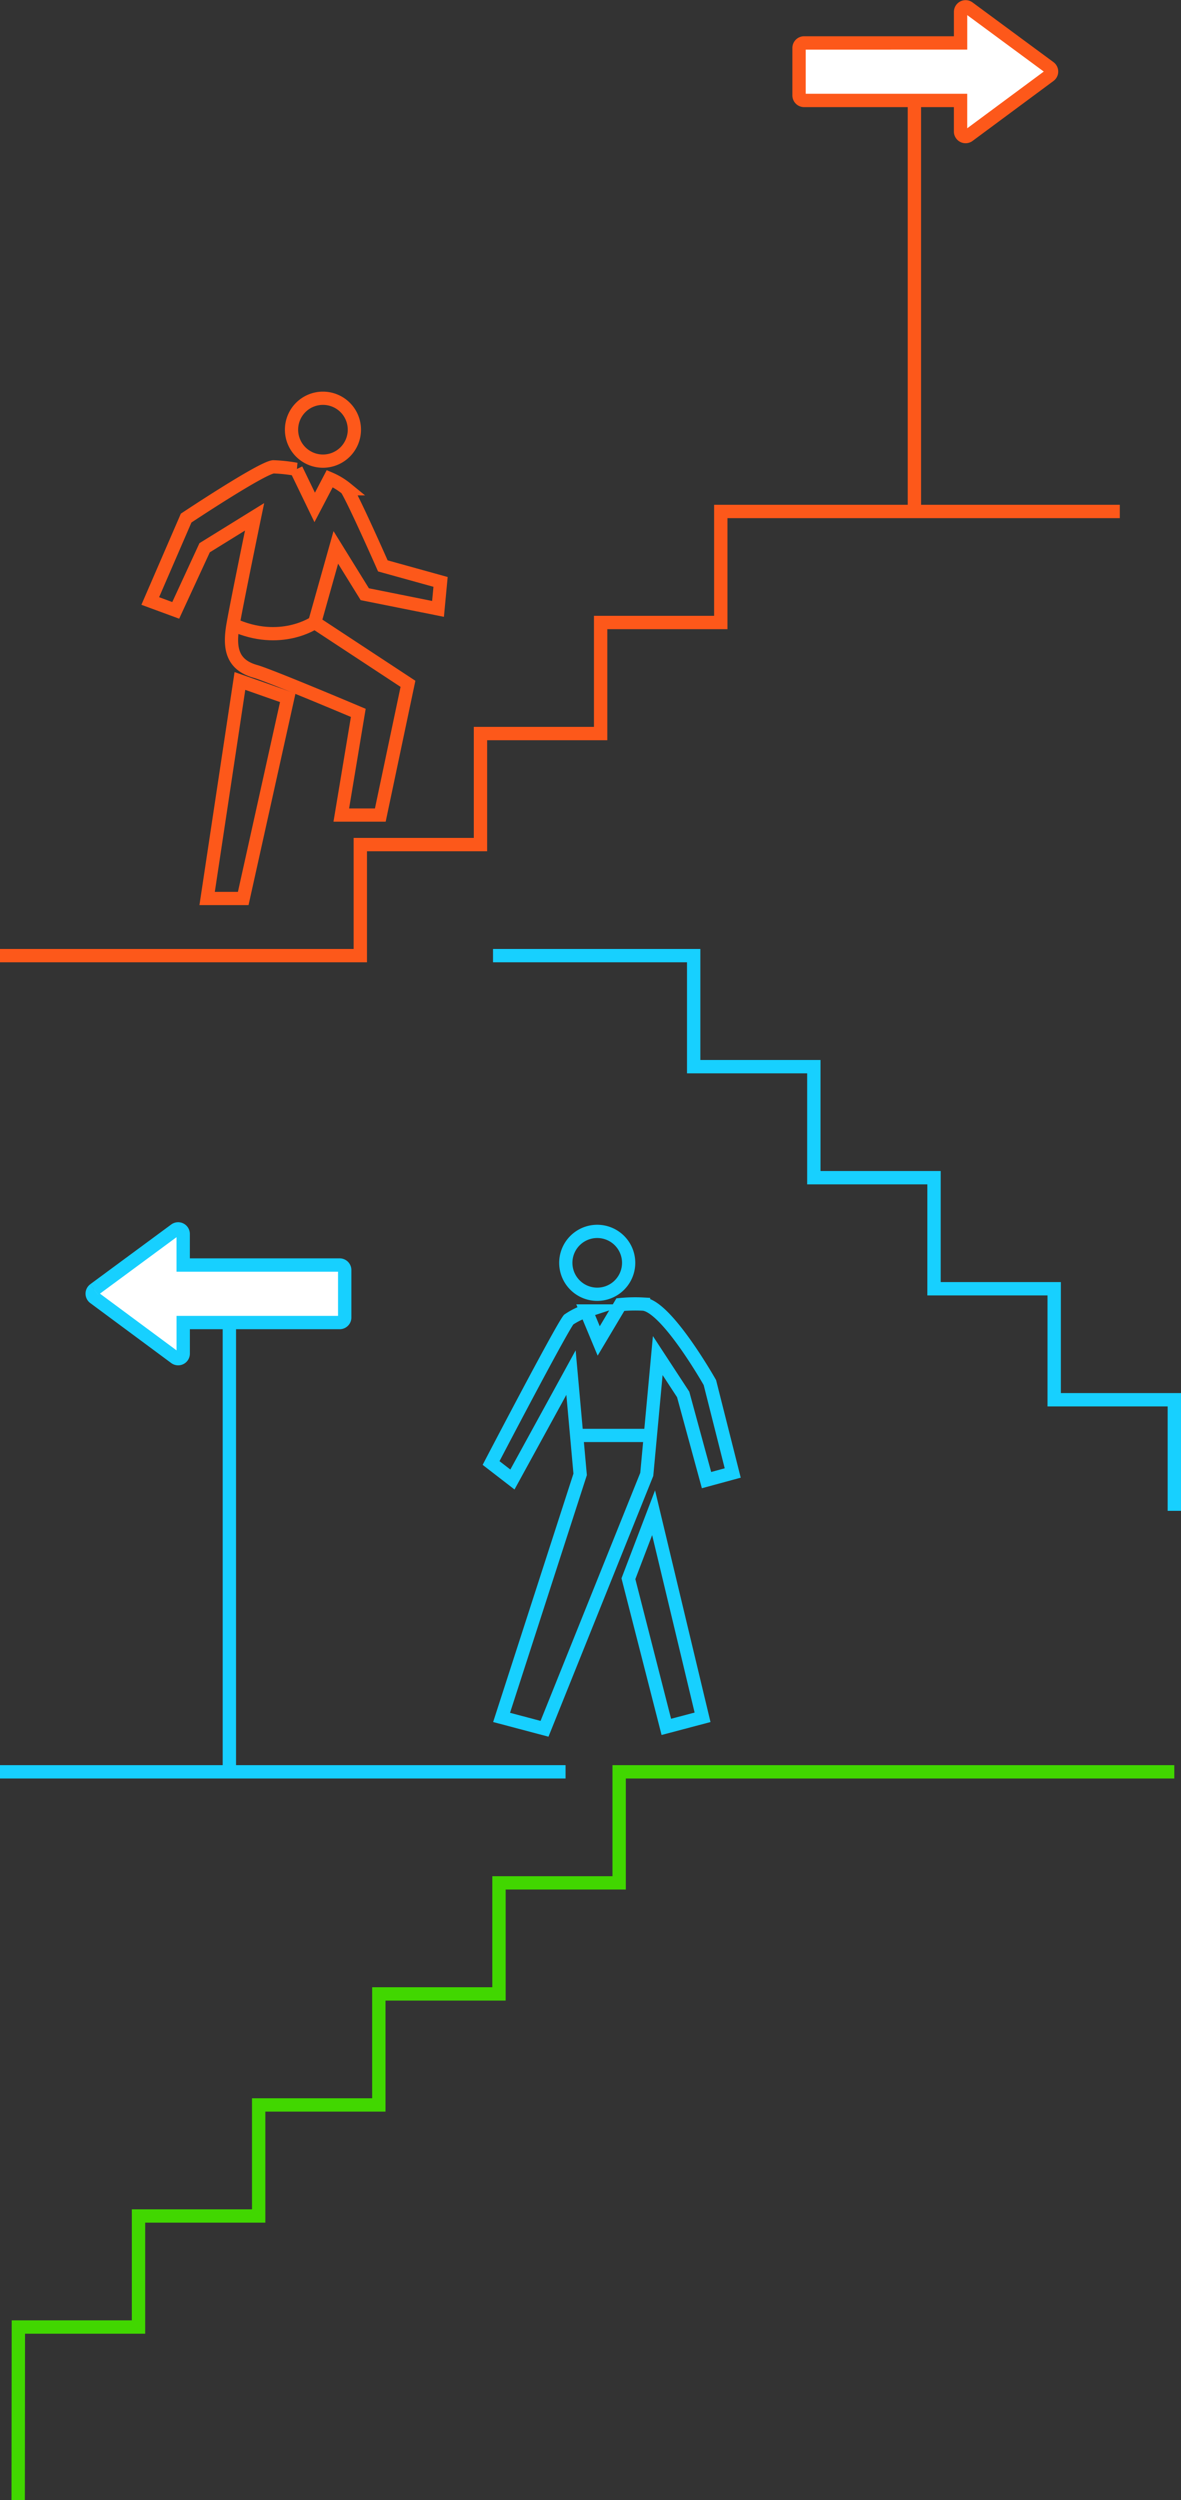 <svg xmlns="http://www.w3.org/2000/svg" width="177.03" height="374.624" viewBox="0 0 177.03 374.624">
  <rect x="0" y="0" width="177.03" height="374.624" fill="#333333" stroke="none"/>
  <g id="グループ_3815" data-name="グループ 3815" transform="translate(-962.144 -1547.18)">
    <g id="グループ_2958" data-name="グループ 2958" transform="translate(0 29)">
      <path id="パス_4549" data-name="パス 4549" d="M862.063,430.885l.027-25.946H880.1V388.3h18.012V371.663h18.012V355.025h18.011V338.387h18.012V321.749h83.217" transform="translate(102.807 1461.919)" fill="none" stroke="#41d700" stroke-miterlimit="10" stroke-width="2"/>
    </g>
    <g id="グループ_2956" data-name="グループ 2956" transform="translate(0 29)">
      <path id="パス_4539" data-name="パス 4539" d="M900.5,134.95c2.2.617,15.435,6.219,15.435,6.219l-2.547,15.311h5.848l4.146-19.665L909.4,127.622l3.166-11.248,4.342,7.015,10.979,2.2.381-4.044-8.652-2.4s-4.332-9.824-5.443-11.552a10.4,10.4,0,0,0-2.517-1.521l-2.256,4.312-2.76-5.71a22.961,22.961,0,0,0-3.455-.373c-1.854.231-13.056,7.682-13.056,7.682l-5.378,12.422,3.818,1.405,4.333-9.384,7.487-4.632s-2.655,12.843-3.228,16.145S896.865,133.925,900.5,134.95Z" transform="translate(99.916 1483.827)" fill="none" stroke="#fd581a" stroke-miterlimit="10" stroke-width="1.984"/>
      <path id="パス_4540" data-name="パス 4540" d="M906.609,143.6l-6.674,30.072h-5.411l4.915-32.591Z" transform="translate(98.669 1479.135)" fill="none" stroke="#fd581a" stroke-miterlimit="10" stroke-width="1.984"/>
      <path id="パス_4541" data-name="パス 4541" d="M909.023,97.235a4.711,4.711,0,1,0,4.711-4.711A4.711,4.711,0,0,0,909.023,97.235Z" transform="translate(96.82 1485.33)" fill="none" stroke="#fd581a" stroke-miterlimit="10" stroke-width="1.984"/>
      <path id="パス_4542" data-name="パス 4542" d="M911.212,131.032s-5.123,3.559-12.238.322" transform="translate(98.102 1480.417)" fill="none" stroke="#fd581a" stroke-miterlimit="10" stroke-width="1.984"/>
      <path id="パス_4546" data-name="パス 4546" d="M858.934,178.52h54.01V161.882h18.012V145.244h18.012V128.606h18.011V111.968h59.811" transform="translate(103.21 1482.849)" fill="none" stroke="#fd581a" stroke-miterlimit="10" stroke-width="2"/>
      <line id="線_591" data-name="線 591" y2="68.077" transform="translate(1099.211 1526.741)" fill="none" stroke="#fd581a" stroke-miterlimit="10" stroke-width="2"/>
      <path id="パス_4552" data-name="パス 4552" d="M1033.768,34.387l-12.129-8.945a.755.755,0,0,0-1.2.608v4.656H996.983a.755.755,0,0,0-.756.756v7.106a.756.756,0,0,0,.756.756h23.452v4.656a.756.756,0,0,0,1.206.607l12.128-8.983A.756.756,0,0,0,1033.768,34.387Z" transform="translate(85.694 1493.907)" fill="#fff" stroke="#fd581a" stroke-miterlimit="10" stroke-width="2"/>
    </g>
    <g id="グループ_2957" data-name="グループ 2957" transform="translate(0 29)">
      <path id="パス_4543" data-name="パス 4543" d="M966.648,266.925l1.646-17.8,3.811,5.826,3.5,12.834,3.926-1.067-3.422-13.547s-6.418-11.362-9.945-11.755a22.867,22.867,0,0,0-3.474.071l-3.247,5.447-1.871-4.492a10.4,10.4,0,0,0-2.639,1.3c-1.258,1.624-11.623,21.481-11.623,21.481l3.2,2.472,8.78-16.02,1.372,15.251-11.777,36.416,6.436,1.706Z" transform="translate(92.446 1472.172)" fill="none" stroke="#17d0ff" stroke-miterlimit="10" stroke-width="1.984"/>
      <path id="パス_4544" data-name="パス 4544" d="M970.682,277.25l7.339,30.652-5.43,1.435-5.683-22.2Z" transform="translate(89.435 1467.596)" fill="none" stroke="#17d0ff" stroke-miterlimit="10" stroke-width="1.984"/>
      <path id="パス_4545" data-name="パス 4545" d="M965.553,234.045a4.711,4.711,0,1,1-4.283-5.1A4.711,4.711,0,0,1,965.553,234.045Z" transform="translate(90.808 1473.762)" fill="none" stroke="#17d0ff" stroke-miterlimit="10" stroke-width="1.984"/>
      <path id="パス_4547" data-name="パス 4547" d="M1044.308,271.442V254.8H1026.3V238.166h-18.012V221.528H990.273V204.89H972.261V188.252h-30.08" transform="translate(93.865 1473.117)" fill="none" stroke="#17d0ff" stroke-miterlimit="10" stroke-width="2.001"/>
      <line id="線_590" data-name="線 590" x1="84.778" transform="translate(962.144 1783.668)" fill="none" stroke="#17d0ff" stroke-miterlimit="10" stroke-width="2"/>
      <line id="線_592" data-name="線 592" y2="68.077" transform="translate(996.525 1715.685)" fill="none" stroke="#17d0ff" stroke-miterlimit="10" stroke-width="2"/>
      <path id="パス_4553" data-name="パス 4553" d="M875.085,244.276l12.129-8.945a.755.755,0,0,1,1.2.608V240.6H911.87a.755.755,0,0,1,.756.756v7.106a.756.756,0,0,1-.756.756H888.418v4.656a.756.756,0,0,1-1.206.607l-12.128-8.983a.756.756,0,0,1,0-1.216" transform="translate(101.189 1467.13)" fill="#fff" stroke="#17d0ff" stroke-width="2"/>
      <line id="線_594" data-name="線 594" x2="9.989" transform="translate(1049.104 1733.264)" fill="none" stroke="#17d0ff" stroke-miterlimit="10" stroke-width="1.984"/>
    </g>
  </g>
</svg>
